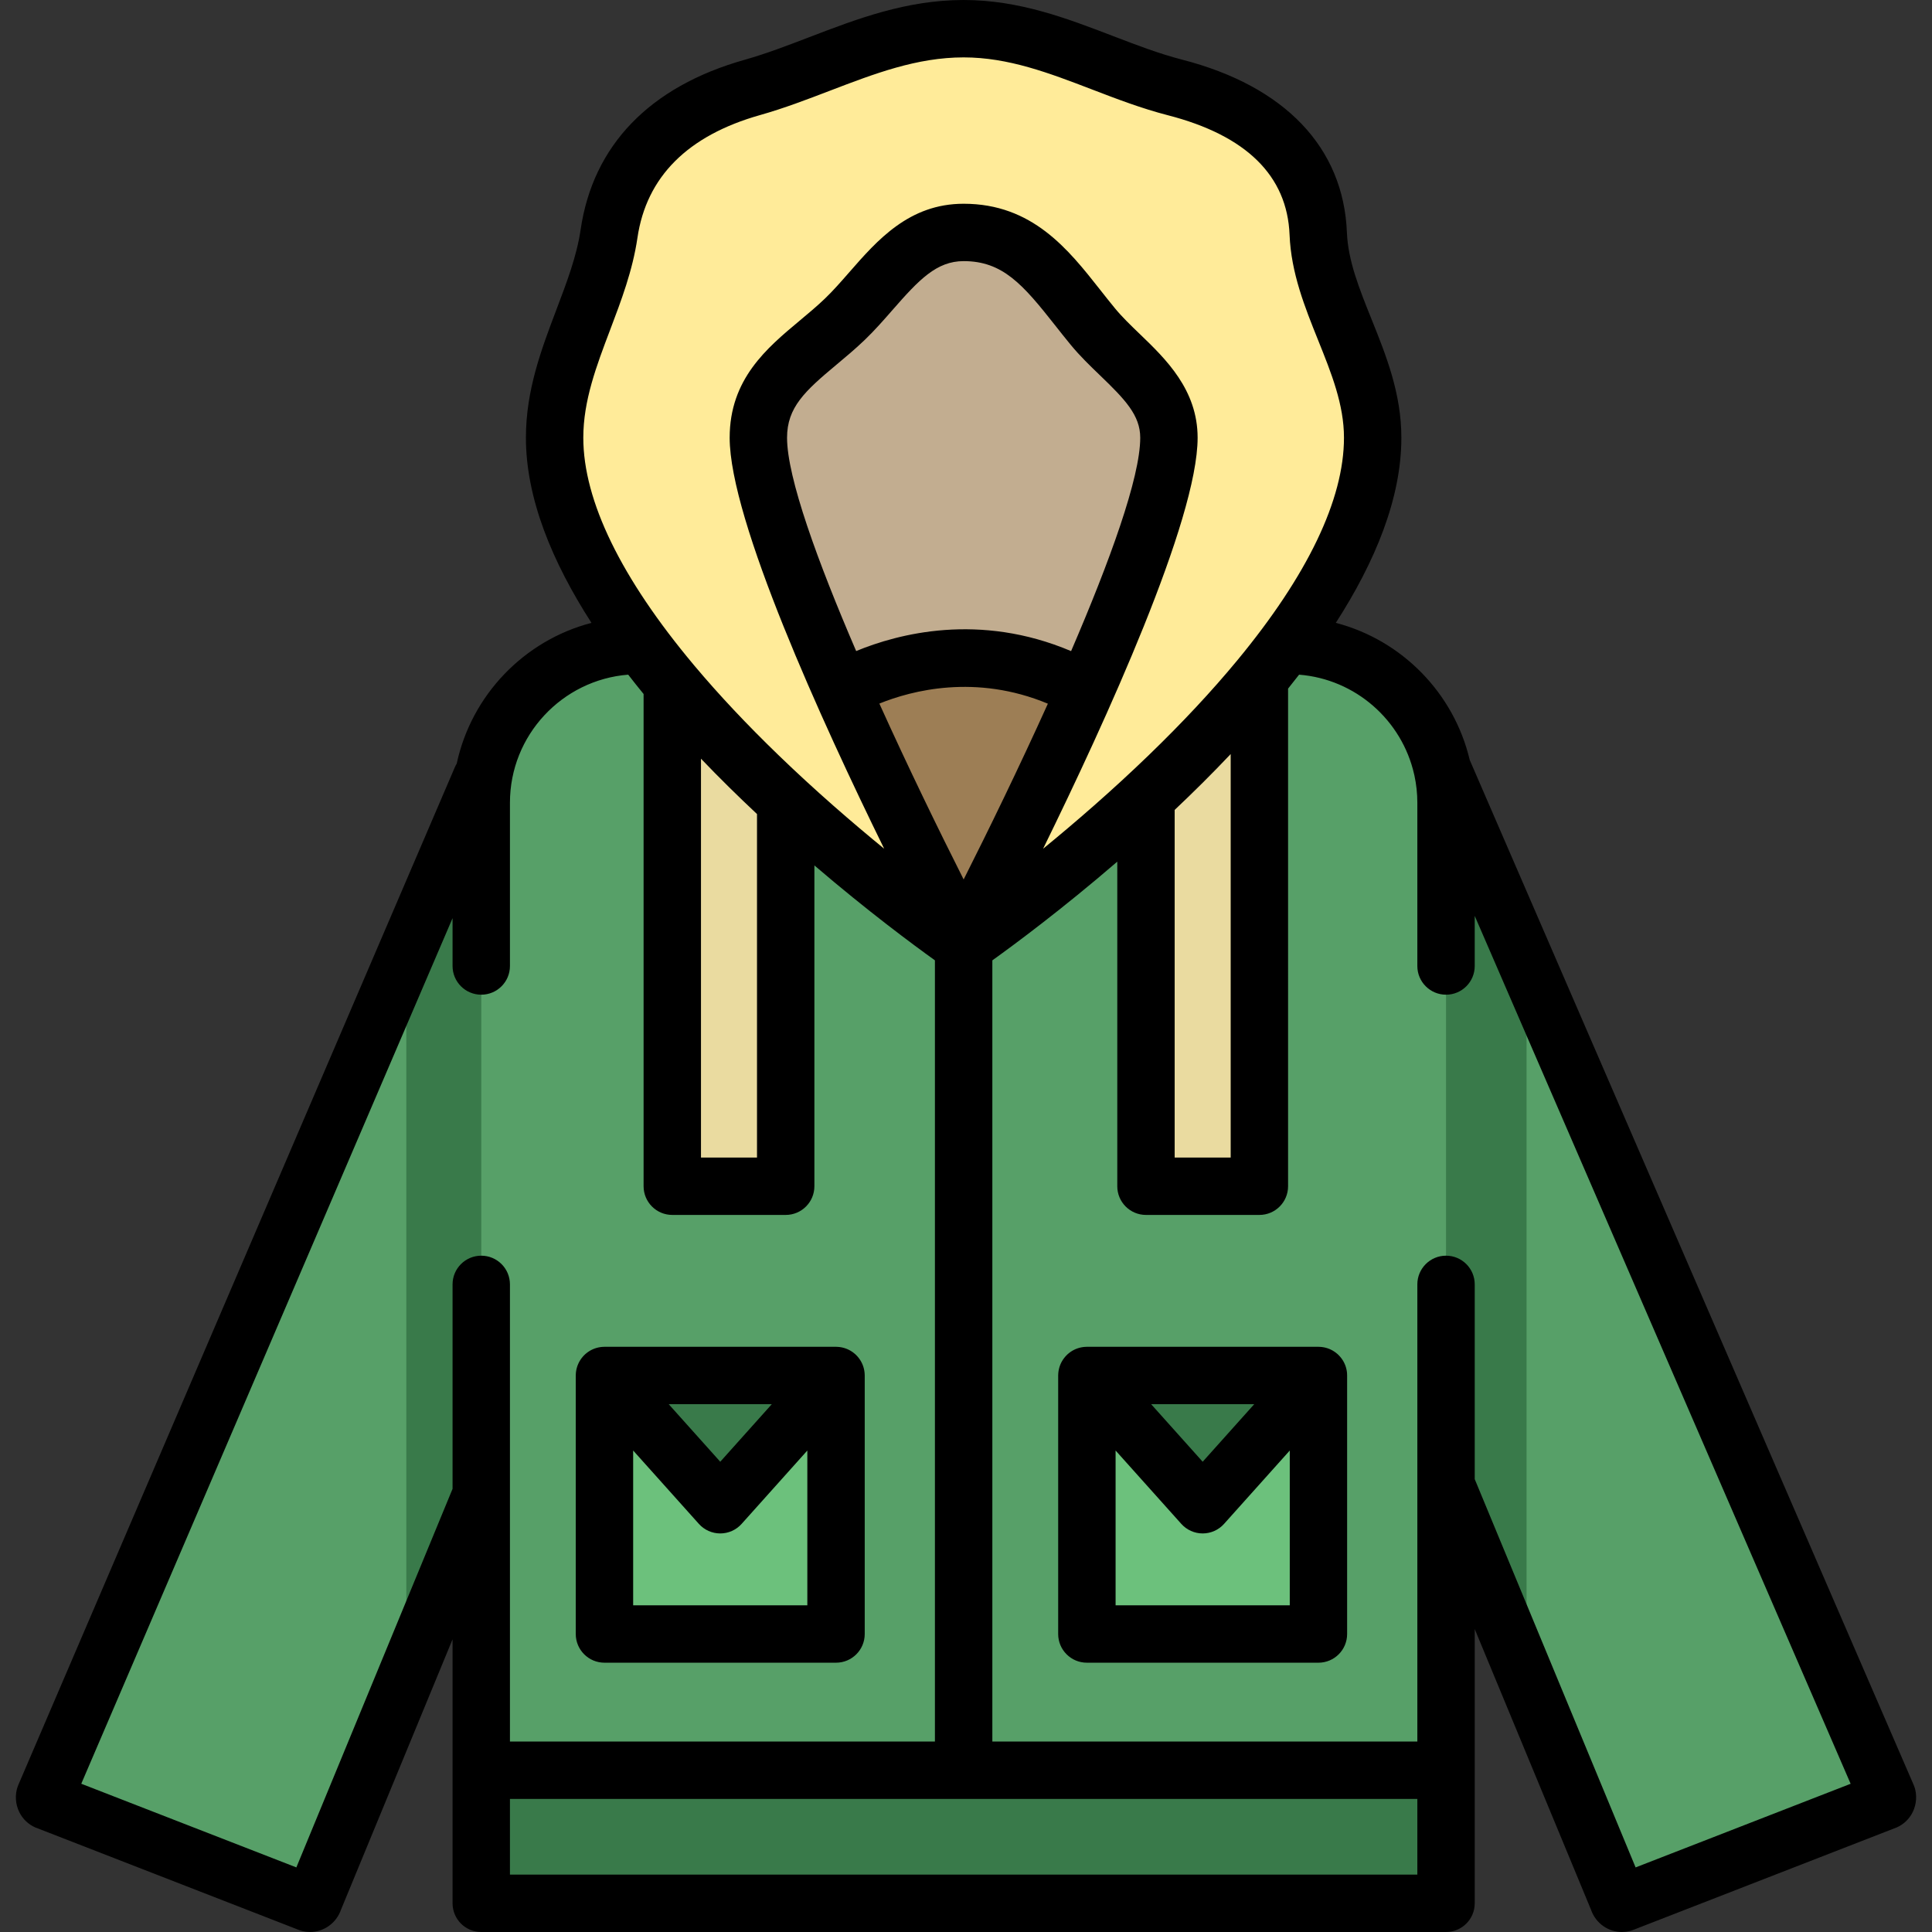 <?xml version="1.0" encoding="iso-8859-1"?>
<!-- Generator: Adobe Illustrator 19.0.0, SVG Export Plug-In . SVG Version: 6.00 Build 0)  -->
<svg version="1.1" id="Layer_1" xmlns="http://www.w3.org/2000/svg" xmlns:xlink="http://www.w3.org/1999/xlink" x="0px" y="0px"
	 viewBox="0 0 512 512" style="enable-background:new 0 0 512 512;" xml:space="preserve">
<rect x="0" y="0" width="512" height="512" fill="#333333" stroke="none"/>
<g>
	<path style="fill:#57A068;" d="M127.538,396.068L83.21,503.498c-0.145,0.609-0.708,1.002-1.25,0.873l-69.399-26.994
		c-0.542-0.13-0.867-0.734-0.722-1.343l115.7-269.728h19.442v189.729L127.538,396.068z"/>
	<path style="fill:#57A068;" d="M383.214,393.501l45.575,109.997c0.145,0.609,0.708,1.002,1.25,0.873l69.4-26.994
		c0.542-0.13,0.867-0.734,0.722-1.343L382.223,203.749h-21.415v192.285L383.214,393.501z"/>
</g>
<g>
	<polygon style="fill:#397A4A;" points="127.956,396.068 147.397,396.034 147.397,206.306 127.956,206.306 107.678,253.578 
		107.678,256.001 107.678,340.374 107.678,445.211 	"/>
	<polygon style="fill:#397A4A;" points="383.287,203.749 361.872,203.749 361.872,396.034 384.278,393.501 404.555,442.441 
		404.555,340.374 404.555,256.001 404.555,252.85 	"/>
</g>
<path style="fill:#57A068;" d="M341.566,171.073c22.906,0,41.648,18.741,41.648,41.648V256v84.373v128.76H127.538v-128.76v-84.373
	v-43.28c0-22.906,18.741-41.648,41.648-41.648L341.566,171.073L341.566,171.073z"/>
<g>
	<rect x="127.543" y="469.133" style="fill:#397A4A;" width="255.675" height="35.261"/>
	<rect x="247.766" y="238.45" style="fill:#397A4A;" width="15.208" height="265.945"/>
</g>
<rect x="160.189" y="364.513" style="fill:#6CC17C;" width="61.369" height="68.517"/>
<polygon style="fill:#397A4A;" points="221.558,364.516 160.191,364.516 190.875,398.772 "/>
<rect x="288.118" y="364.513" style="fill:#6CC17C;" width="61.369" height="68.517"/>
<polygon style="fill:#397A4A;" points="349.483,364.516 288.116,364.516 318.799,398.772 "/>
<g>
	<polygon style="fill:#EADBA0;" points="333.749,173 333.749,314.366 303.695,314.366 303.695,209.079 	"/>
	<polygon style="fill:#EADBA0;" points="178.163,176.078 178.163,314.366 208.217,314.366 208.217,210.29 	"/>
</g>
<path style="fill:#FFEB99;" d="M363.772,116.001c0,59.865-108.397,134.566-108.397,134.566s-108.397-74.701-108.397-134.567
	c0-19.687,11.76-35.888,14.422-54.061c3.065-20.918,17.684-33.037,37.976-38.769c18.379-5.192,35.507-15.567,55.999-15.567
	c20.491,0,37.504,10.802,55.997,15.566c22.666,5.839,37.169,18.465,37.975,38.768C350.078,80.292,363.772,96.313,363.772,116.001z"
	/>
<path style="fill:#C2AD90;" d="M310.928,116.867c0,30.046-54.403,133.701-54.403,133.701s-54.403-103.655-54.403-133.701
	c0-15.437,12.581-21.488,22.908-31.389c9.774-9.37,16.886-23.014,31.495-23.014c16.901,0,24.302,12.908,34.281,25
	C298.567,96.867,310.928,103.722,310.928,116.867z"/>
<g style="opacity:0.41;">
	<path style="fill:#663A00;" d="M223.951,183.158c15.121,34.247,32.525,67.409,32.525,67.409s17.48-33.307,32.623-67.633
		C258.16,165.663,228.867,180.425,223.951,183.158z"/>
</g>
<path d="M507.557,474.266c-0.103-0.43-0.242-0.85-0.419-1.254l-117.649-271.62c-4.185-17.703-17.937-31.747-35.485-36.33
	c10.423-16.184,17.372-32.992,17.372-49.063c0-11.744-4.039-21.792-7.946-31.51c-3.183-7.916-6.188-15.391-6.484-22.855
	c-0.895-22.529-16.407-38.803-43.676-45.828c-6.098-1.571-12.071-3.862-18.395-6.287C282.672,4.839,270.053,0,255.375,0
	c-15.202,0-28.286,5.014-40.94,9.863c-5.89,2.257-11.451,4.387-17.126,5.99c-25.143,7.102-40.161,22.658-43.433,44.985
	c-1.023,6.984-3.634,13.871-6.398,21.159c-3.984,10.51-8.105,21.378-8.105,34.004c0,16.07,6.949,32.878,17.372,49.063
	c-17.873,4.668-31.815,19.15-35.713,37.317c-0.178,0.296-0.345,0.601-0.486,0.928L4.851,473.035c-0.17,0.398-0.307,0.81-0.408,1.231
	c-0.54,2.263-0.156,4.691,1.054,6.659c1.067,1.732,2.666,3.002,4.559,3.636l69.146,26.897c0.325,0.127,0.66,0.231,1.001,0.312
	c0.656,0.155,1.314,0.23,1.962,0.23c3.637,0,6.979-2.351,8.201-5.911l29.567-71.659v34.703v35.261c0,4.2,3.404,7.604,7.604,7.604
	h255.677c4.2,0,7.604-3.404,7.604-7.604v-35.261V431.72l30.817,74.377c0.606,1.76,1.749,3.284,3.28,4.353
	c1.459,1.018,3.182,1.55,4.921,1.55c0.655,0,1.312-0.076,1.959-0.229c0.341-0.081,0.675-0.186,1.001-0.312l69.146-26.897
	c1.893-0.634,3.493-1.904,4.559-3.636C507.713,478.957,508.097,476.53,507.557,474.266z M311.299,214.637
	c4.958-4.683,9.957-9.638,14.846-14.803v106.929h-14.846V214.637z M161.701,87.388c2.931-7.73,5.962-15.723,7.225-24.347
	c2.369-16.175,13.311-27.128,32.52-32.553c6.338-1.791,12.486-4.147,18.433-6.425c11.883-4.554,23.11-8.855,35.497-8.855
	c11.86,0,22.641,4.135,34.055,8.512c6.444,2.472,13.108,5.027,20.046,6.814c20.792,5.356,31.652,16.024,32.274,31.705
	c0.401,10.092,4.044,19.157,7.568,27.923c3.522,8.762,6.849,17.038,6.849,25.838c0,16.414-9.676,36.484-28.238,58.951
	c-0.031,0.036-0.062,0.074-0.091,0.111c-6.671,8.065-14.475,16.436-23.401,25.061c-9.729,9.402-19.512,17.855-28.001,24.795
	c16.53-33.697,40.946-87.153,40.946-108.917c0-12.736-8.482-20.9-15.298-27.459c-2.411-2.321-4.689-4.513-6.564-6.785
	c-1.349-1.634-2.689-3.335-3.984-4.98c-8.414-10.678-17.949-22.782-36.161-22.782c-14.443,0-22.864,9.635-30.293,18.136
	c-2.204,2.521-4.286,4.904-6.464,6.993c-2.122,2.035-4.457,3.983-6.715,5.867c-8.687,7.251-18.534,15.469-18.534,31.011
	c0,21.763,24.417,75.22,40.946,108.917c-8.489-6.939-18.272-15.393-28.002-24.795c-8.398-8.115-15.81-16.006-22.214-23.628
	c-0.064-0.079-0.13-0.156-0.197-0.233c-19.275-22.999-29.321-43.528-29.321-60.262C154.583,106.161,158.04,97.043,161.701,87.388z
	 M283.851,172.552c-24.33-10.325-45.884-4.593-56.958-0.015c-10.214-23.72-18.316-45.954-18.316-56.537
	c0-8.034,4.724-12.367,13.072-19.334c2.457-2.049,4.995-4.169,7.495-6.566c2.663-2.554,5.067-5.304,7.391-7.963
	c7.009-8.02,11.67-12.936,18.842-12.936c10.329,0,15.668,6.138,24.215,16.986c1.348,1.711,2.742,3.482,4.202,5.249
	c2.429,2.943,5.132,5.546,7.746,8.061c6.595,6.348,10.636,10.54,10.636,16.503C302.174,126.582,294.067,148.824,283.851,172.552z
	 M277.697,186.484c-7.679,16.99-15.835,33.733-22.321,46.58c-6.49-12.855-14.652-29.609-22.336-46.609
	C241.615,182.985,258.599,178.523,277.697,186.484z M185.767,201.06c4.9,5.126,9.9,10.034,14.846,14.67v91.032h-14.846V201.06z
	 M78.539,494.882L21.538,472.71l98.395-229.387v12.677c0,4.2,3.404,7.604,7.604,7.604s7.604-3.404,7.604-7.604v-43.28
	c0-17.86,13.828-32.542,31.339-33.926c1.33,1.722,2.694,3.43,4.079,5.125v130.447c0,4.2,3.404,7.604,7.604,7.604h30.054
	c4.2,0,7.604-3.404,7.604-7.604v-85.022c14.169,12.135,26.283,21.098,31.952,25.163V461.53H135.141v-65.491c0-0.02,0-0.04,0-0.06
	v-55.605c0-4.2-3.404-7.604-7.604-7.604c-4.2,0-7.604,3.404-7.604,7.604v54.188L78.539,494.882z M375.61,496.791H135.141v-20.053
	H375.61V496.791z M433.452,494.885l-42.634-102.897v-51.615c0-4.2-3.404-7.604-7.604-7.604c-4.2,0-7.604,3.404-7.604,7.604v53.042
	c0,0.025,0,0.052,0,0.077v68.037H262.979V254.507c5.823-4.175,18.448-13.523,33.112-26.162v86.021c0,4.2,3.404,7.604,7.604,7.604
	h30.054c4.2,0,7.604-3.404,7.604-7.604V182.488c0.985-1.225,1.961-2.456,2.918-3.693c14.974,1.184,27.246,12.091,30.49,26.397
	c0.024,0.124,0.055,0.246,0.085,0.369c0.497,2.31,0.764,4.704,0.764,7.16v43.28c0,4.2,3.404,7.604,7.604,7.604
	c4.2,0,7.604-3.404,7.604-7.604v-13.277l99.62,229.996L433.452,494.885z"/>
<path d="M160.19,440.632h61.367c4.2,0,7.604-3.404,7.604-7.604v-68.513c0-0.066-0.008-0.131-0.01-0.196
	c-0.003-0.135-0.01-0.269-0.02-0.404c-0.01-0.124-0.022-0.245-0.038-0.367c-0.015-0.12-0.033-0.239-0.055-0.358
	c-0.023-0.131-0.049-0.26-0.078-0.387c-0.025-0.111-0.054-0.219-0.084-0.328c-0.035-0.13-0.074-0.258-0.117-0.383
	c-0.036-0.108-0.076-0.215-0.118-0.322c-0.047-0.121-0.095-0.24-0.148-0.358c-0.05-0.111-0.103-0.22-0.158-0.328
	c-0.055-0.108-0.112-0.216-0.171-0.322c-0.063-0.111-0.13-0.219-0.199-0.327c-0.064-0.1-0.13-0.2-0.198-0.296
	c-0.073-0.103-0.149-0.205-0.228-0.305c-0.077-0.098-0.156-0.195-0.238-0.289c-0.078-0.09-0.159-0.179-0.242-0.267
	c-0.094-0.099-0.192-0.195-0.291-0.289c-0.048-0.045-0.089-0.093-0.138-0.137c-0.036-0.032-0.076-0.06-0.113-0.091
	c-0.106-0.091-0.216-0.178-0.327-0.265c-0.09-0.07-0.18-0.139-0.273-0.204c-0.108-0.076-0.22-0.147-0.333-0.217
	c-0.1-0.063-0.201-0.127-0.304-0.185c-0.111-0.062-0.223-0.118-0.337-0.174c-0.109-0.055-0.218-0.109-0.329-0.158
	c-0.114-0.05-0.23-0.093-0.346-0.138c-0.116-0.044-0.23-0.089-0.348-0.127c-0.117-0.039-0.235-0.07-0.354-0.102
	c-0.121-0.033-0.241-0.067-0.364-0.093c-0.117-0.025-0.235-0.046-0.354-0.066c-0.13-0.022-0.259-0.044-0.389-0.06
	c-0.114-0.013-0.228-0.022-0.343-0.03c-0.139-0.01-0.277-0.018-0.416-0.021c-0.05-0.001-0.097-0.007-0.147-0.007h-61.367
	c-0.05,0-0.097,0.006-0.146,0.007c-0.138,0.003-0.276,0.011-0.415,0.021c-0.116,0.008-0.231,0.017-0.346,0.03
	c-0.129,0.015-0.257,0.036-0.384,0.059c-0.121,0.02-0.24,0.041-0.359,0.067c-0.12,0.026-0.238,0.06-0.357,0.092
	c-0.122,0.033-0.242,0.066-0.361,0.104c-0.115,0.038-0.227,0.081-0.34,0.124c-0.119,0.046-0.237,0.09-0.354,0.141
	c-0.108,0.048-0.215,0.102-0.322,0.155c-0.116,0.058-0.231,0.115-0.344,0.178c-0.101,0.057-0.2,0.12-0.298,0.181
	c-0.115,0.072-0.227,0.143-0.338,0.221c-0.091,0.064-0.18,0.133-0.27,0.202c-0.112,0.086-0.222,0.173-0.329,0.266
	c-0.036,0.031-0.076,0.059-0.113,0.091c-0.049,0.044-0.091,0.092-0.138,0.137c-0.098,0.093-0.196,0.189-0.289,0.287
	c-0.084,0.088-0.166,0.178-0.246,0.271c-0.08,0.092-0.157,0.187-0.233,0.283c-0.081,0.102-0.159,0.207-0.233,0.312
	c-0.066,0.094-0.13,0.19-0.192,0.287c-0.071,0.112-0.141,0.224-0.206,0.339c-0.058,0.101-0.112,0.204-0.164,0.308
	c-0.058,0.114-0.114,0.228-0.165,0.344c-0.05,0.113-0.096,0.226-0.141,0.341c-0.044,0.113-0.086,0.225-0.125,0.34
	c-0.041,0.121-0.077,0.243-0.112,0.367c-0.032,0.115-0.062,0.229-0.089,0.346c-0.028,0.123-0.053,0.246-0.075,0.372
	c-0.022,0.124-0.042,0.248-0.057,0.373c-0.015,0.117-0.027,0.234-0.036,0.353c-0.011,0.14-0.018,0.279-0.021,0.419
	c-0.001,0.063-0.009,0.124-0.009,0.188v68.513C152.586,437.229,155.991,440.632,160.19,440.632z M167.794,425.425v-41.023
	l17.416,19.444c1.443,1.611,3.503,2.531,5.664,2.531c2.163,0,4.222-0.92,5.664-2.531l17.415-19.443v41.022H167.794z M177.21,372.12
	h27.329l-13.664,15.256L177.21,372.12z"/>
<path d="M356.979,363.917c-0.01-0.124-0.022-0.245-0.038-0.367c-0.015-0.12-0.033-0.239-0.055-0.358
	c-0.023-0.131-0.049-0.26-0.078-0.387c-0.025-0.111-0.054-0.219-0.084-0.328c-0.035-0.13-0.074-0.258-0.117-0.383
	c-0.036-0.108-0.076-0.215-0.118-0.322c-0.047-0.121-0.095-0.24-0.148-0.358c-0.05-0.111-0.103-0.22-0.158-0.328
	c-0.055-0.108-0.112-0.216-0.171-0.322c-0.063-0.111-0.13-0.219-0.199-0.327c-0.064-0.1-0.13-0.2-0.198-0.296
	c-0.073-0.103-0.149-0.205-0.228-0.305c-0.077-0.098-0.156-0.195-0.238-0.289c-0.078-0.09-0.159-0.179-0.242-0.267
	c-0.094-0.099-0.192-0.195-0.291-0.289c-0.048-0.045-0.089-0.093-0.138-0.137c-0.036-0.032-0.076-0.06-0.114-0.091
	c-0.105-0.091-0.214-0.177-0.324-0.263c-0.091-0.07-0.182-0.141-0.276-0.206c-0.106-0.075-0.217-0.145-0.327-0.214
	c-0.102-0.065-0.205-0.13-0.31-0.189c-0.107-0.061-0.218-0.116-0.33-0.171c-0.112-0.056-0.223-0.113-0.337-0.162
	c-0.111-0.049-0.224-0.091-0.338-0.135c-0.119-0.046-0.236-0.091-0.356-0.13c-0.114-0.038-0.23-0.068-0.347-0.1
	c-0.124-0.033-0.246-0.068-0.371-0.095c-0.115-0.025-0.231-0.045-0.348-0.065c-0.131-0.022-0.262-0.045-0.393-0.06
	c-0.113-0.013-0.226-0.021-0.34-0.03c-0.139-0.01-0.278-0.018-0.418-0.021c-0.05-0.001-0.097-0.007-0.147-0.007h-61.366
	c-0.05,0-0.097,0.006-0.146,0.007c-0.138,0.003-0.276,0.011-0.415,0.021c-0.116,0.008-0.231,0.017-0.346,0.03
	c-0.129,0.015-0.257,0.037-0.384,0.059c-0.121,0.02-0.24,0.041-0.359,0.067c-0.12,0.026-0.238,0.06-0.357,0.092
	c-0.122,0.033-0.242,0.066-0.361,0.104c-0.115,0.037-0.227,0.081-0.34,0.124c-0.119,0.046-0.237,0.09-0.354,0.141
	c-0.108,0.048-0.215,0.102-0.322,0.155c-0.116,0.058-0.231,0.115-0.344,0.178c-0.101,0.057-0.2,0.12-0.298,0.181
	c-0.115,0.072-0.227,0.143-0.338,0.221c-0.091,0.064-0.18,0.133-0.27,0.202c-0.112,0.086-0.222,0.173-0.328,0.266
	c-0.036,0.031-0.076,0.059-0.113,0.091c-0.049,0.044-0.09,0.092-0.138,0.137c-0.099,0.094-0.197,0.19-0.291,0.289
	c-0.083,0.087-0.164,0.176-0.242,0.267c-0.082,0.094-0.161,0.191-0.238,0.289c-0.079,0.1-0.155,0.202-0.228,0.305
	c-0.069,0.097-0.134,0.196-0.198,0.296c-0.069,0.108-0.136,0.217-0.199,0.327c-0.06,0.105-0.117,0.213-0.171,0.321
	c-0.055,0.108-0.108,0.218-0.158,0.329c-0.053,0.118-0.1,0.236-0.147,0.357c-0.042,0.107-0.082,0.215-0.119,0.323
	c-0.043,0.127-0.08,0.254-0.117,0.383c-0.03,0.109-0.059,0.218-0.084,0.328c-0.029,0.128-0.055,0.257-0.078,0.387
	c-0.021,0.119-0.04,0.238-0.055,0.358c-0.015,0.122-0.028,0.243-0.038,0.367c-0.01,0.135-0.017,0.269-0.02,0.404
	c-0.002,0.066-0.01,0.13-0.01,0.196v68.513c0,4.2,3.404,7.604,7.604,7.604h61.366c4.2,0,7.604-3.404,7.604-7.604v-68.513
	c0-0.066-0.008-0.131-0.01-0.196C356.996,364.185,356.99,364.051,356.979,363.917z M332.386,372.12l-13.664,15.256l-13.664-15.256
	H332.386z M295.643,425.425v-41.022l17.415,19.443c1.443,1.611,3.502,2.531,5.664,2.531c2.163,0,4.222-0.92,5.664-2.531
	l17.415-19.443v41.022H295.643z"/>
<g>
</g>
<g>
</g>
<g>
</g>
<g>
</g>
<g>
</g>
<g>
</g>
<g>
</g>
<g>
</g>
<g>
</g>
<g>
</g>
<g>
</g>
<g>
</g>
<g>
</g>
<g>
</g>
<g>
</g>
</svg>
